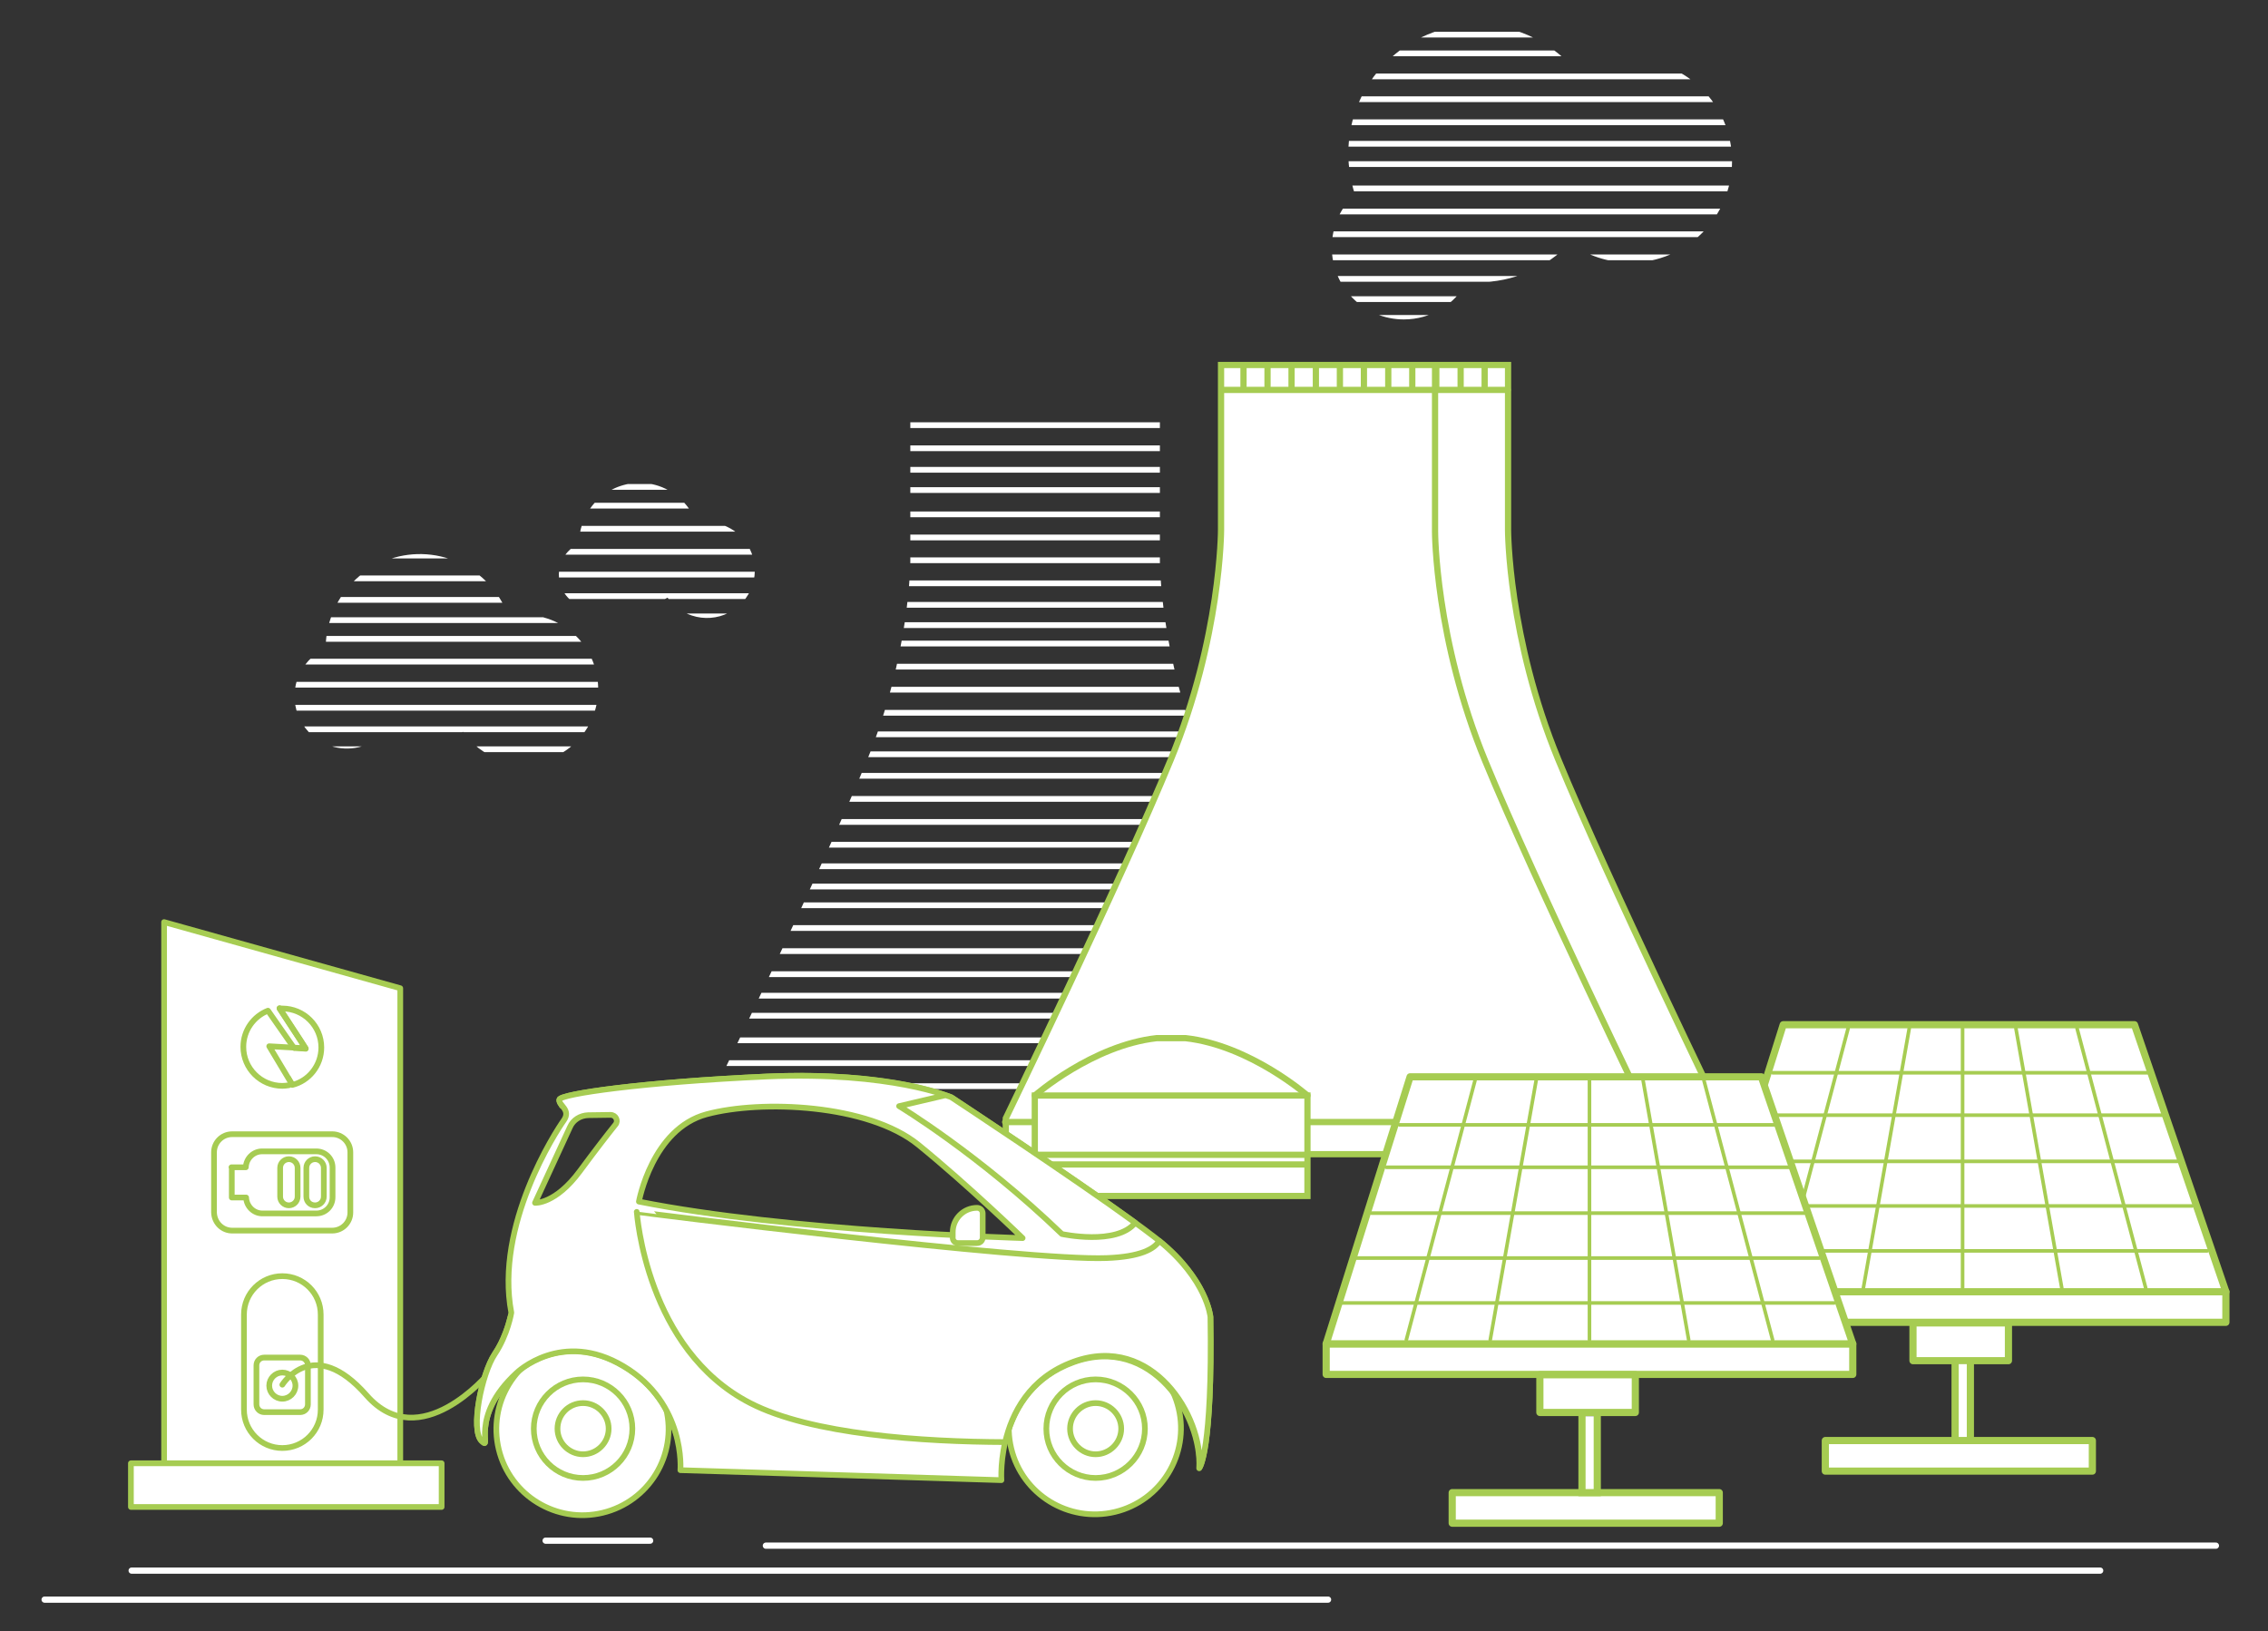 <?xml version="1.0" encoding="utf-8"?>
<!-- Generator: Adobe Illustrator 24.1.2, SVG Export Plug-In . SVG Version: 6.00 Build 0)  -->
<svg version="1.1" id="Calque_2_1_" xmlns="http://www.w3.org/2000/svg" xmlns:xlink="http://www.w3.org/1999/xlink" x="0px"
	 y="0px" viewBox="0 0 727 523" style="enable-background:new 0 0 727 523;" xml:space="preserve">
<rect x="0" y="0" width="727" height="523" fill="#333333" stroke="none"/>
<style type="text/css">
	.st0{clip-path:url(#SVGID_2_);}
	.st1{fill:none;stroke:#FFFFFF;stroke-width:1.843;stroke-linecap:round;stroke-miterlimit:10;}
	.st2{fill:#FFFFFF;stroke:#A6CC52;stroke-width:2;stroke-linecap:round;stroke-miterlimit:10;}
	.st3{clip-path:url(#SVGID_4_);}
	.st4{fill:none;stroke:#A6CC52;stroke-width:2;stroke-linecap:round;stroke-miterlimit:10;}
	.st5{fill:none;stroke:#FFFFFF;stroke-width:2;stroke-linecap:round;stroke-miterlimit:10;}
	.st6{fill:#FFFFFF;stroke:#A6CC52;stroke-width:2.303;stroke-linecap:round;stroke-linejoin:round;stroke-miterlimit:10;}
	.st7{fill:#FFFFFF;stroke:#A6CC52;stroke-width:2.303;stroke-linecap:round;stroke-miterlimit:10;}
	.st8{fill:#FFFFFF;stroke:#A6CC52;stroke-width:1.152;stroke-linecap:round;stroke-miterlimit:10;}
	.st9{fill:none;stroke:#A6CC52;stroke-width:1.152;stroke-linecap:round;stroke-linejoin:round;stroke-miterlimit:10;}
	.st10{clip-path:url(#SVGID_6_);}
	.st11{clip-path:url(#SVGID_6_);fill:none;}
	.st12{clip-path:url(#SVGID_8_);}
	.st13{clip-path:url(#SVGID_8_);fill:none;}
	.st14{fill:#FFFFFF;stroke:#A6CC52;stroke-width:1.828;stroke-linecap:round;stroke-linejoin:round;stroke-miterlimit:10;}
	.st15{fill:none;stroke:#A6CC52;stroke-width:1.828;stroke-linecap:round;stroke-linejoin:round;stroke-miterlimit:10;}
</style>
<g>
	<defs>
		<path id="SVGID_1_" d="M522.5,19.1c-6.1,0-11.7,1.7-16.6,4.5c-7.6-9.5-19.3-15.7-32.4-15.7c-22.8,0-41.3,18.5-41.3,41.3
			c0,4.6,0.8,9,2.1,13.1c-4.6,4.2-7.4,10.3-7.4,17c0,12.7,10.3,23.1,23.1,23.1c8.7,0,16.3-4.8,20.2-12c1.1,0.1,2.2,0.1,3.4,0.1
			c11.6,0,22.2-4.8,29.7-12.6c5.4,4,12.1,6.3,19.3,6.3c18,0,32.6-14.6,32.6-32.6S540.5,19.1,522.5,19.1z"/>
	</defs>
	<clipPath id="SVGID_2_">
		<use xlink:href="#SVGID_1_"  style="overflow:visible;"/>
	</clipPath>
	<g class="st0">
		<g>
			<line class="st1" x1="385.7" y1="-24.4" x2="726.2" y2="-24.4"/>
			<line class="st1" x1="385.7" y1="-17" x2="731.2" y2="-17"/>
			<line class="st1" x1="385.7" y1="-9.6" x2="734.8" y2="-9.6"/>
			<line class="st1" x1="385.7" y1="-2.2" x2="735.7" y2="-2.2"/>
			<line class="st1" x1="385.7" y1="4.7" x2="732" y2="4.7"/>
			<line class="st1" x1="385.7" y1="11.1" x2="740.3" y2="11.1"/>
		</g>
		<g>
			<line class="st1" x1="385.7" y1="17.1" x2="726.2" y2="17.1"/>
			<line class="st1" x1="385.7" y1="24.5" x2="731.2" y2="24.5"/>
			<line class="st1" x1="385.7" y1="31.8" x2="734.8" y2="31.8"/>
			<line class="st1" x1="385.7" y1="39.2" x2="735.7" y2="39.2"/>
			<line class="st1" x1="385.7" y1="46.1" x2="732" y2="46.1"/>
			<line class="st1" x1="385.7" y1="52.6" x2="740.3" y2="52.6"/>
		</g>
		<g>
			<line class="st1" x1="385.7" y1="60.4" x2="726.2" y2="60.4"/>
			<line class="st1" x1="385.7" y1="67.8" x2="731.2" y2="67.8"/>
			<line class="st1" x1="385.7" y1="75.1" x2="734.8" y2="75.1"/>
			<line class="st1" x1="385.7" y1="82.5" x2="735.7" y2="82.5"/>
			<line class="st1" x1="385.7" y1="89.4" x2="732" y2="89.4"/>
			<line class="st1" x1="385.7" y1="95.9" x2="740.3" y2="95.9"/>
		</g>
		<g>
			<line class="st1" x1="385.7" y1="101.9" x2="726.2" y2="101.9"/>
			<line class="st1" x1="385.7" y1="109.2" x2="731.2" y2="109.2"/>
			<line class="st1" x1="385.7" y1="116.6" x2="734.8" y2="116.6"/>
			<line class="st1" x1="385.7" y1="124" x2="735.7" y2="124"/>
			<line class="st1" x1="385.7" y1="130.9" x2="732" y2="130.9"/>
			<line class="st1" x1="385.7" y1="137.3" x2="740.3" y2="137.3"/>
		</g>
		<g>
			<line class="st1" x1="385.7" y1="144.2" x2="726.2" y2="144.2"/>
			<line class="st1" x1="385.7" y1="151.6" x2="731.2" y2="151.6"/>
			<line class="st1" x1="385.7" y1="159" x2="734.8" y2="159"/>
			<line class="st1" x1="385.7" y1="166.4" x2="735.7" y2="166.4"/>
			<line class="st1" x1="385.7" y1="173.3" x2="732" y2="173.3"/>
			<line class="st1" x1="385.7" y1="179.7" x2="740.3" y2="179.7"/>
		</g>
		<g>
			<line class="st1" x1="385.7" y1="185.7" x2="726.2" y2="185.7"/>
			<line class="st1" x1="385.7" y1="193.1" x2="731.2" y2="193.1"/>
			<line class="st1" x1="385.7" y1="200.4" x2="734.8" y2="200.4"/>
			<line class="st1" x1="385.7" y1="207.8" x2="735.7" y2="207.8"/>
			<line class="st1" x1="385.7" y1="214.7" x2="732" y2="214.7"/>
			<line class="st1" x1="385.7" y1="221.2" x2="740.3" y2="221.2"/>
		</g>
		<g>
			<line class="st1" x1="385.7" y1="229" x2="726.2" y2="229"/>
			<line class="st1" x1="385.7" y1="236.4" x2="731.2" y2="236.4"/>
			<line class="st1" x1="385.7" y1="243.7" x2="734.8" y2="243.7"/>
			<line class="st1" x1="385.7" y1="251.1" x2="735.7" y2="251.1"/>
			<line class="st1" x1="385.7" y1="258" x2="732" y2="258"/>
			<line class="st1" x1="385.7" y1="264.5" x2="740.3" y2="264.5"/>
		</g>
		<g>
			<line class="st1" x1="385.7" y1="270.5" x2="726.2" y2="270.5"/>
			<line class="st1" x1="385.7" y1="277.8" x2="731.2" y2="277.8"/>
			<line class="st1" x1="385.7" y1="285.2" x2="734.8" y2="285.2"/>
			<line class="st1" x1="385.7" y1="292.6" x2="735.7" y2="292.6"/>
			<line class="st1" x1="385.7" y1="299.5" x2="732" y2="299.5"/>
			<line class="st1" x1="385.7" y1="305.9" x2="740.3" y2="305.9"/>
		</g>
	</g>
</g>
<line class="st2" x1="437.8" y1="117.5" x2="437.8" y2="123.9"/>
<line class="st2" x1="445.5" y1="117.5" x2="445.5" y2="123.9"/>
<line class="st2" x1="453.2" y1="117.5" x2="453.2" y2="123.9"/>
<line class="st2" x1="461" y1="117.5" x2="461" y2="123.9"/>
<line class="st2" x1="468.7" y1="117.5" x2="468.7" y2="123.9"/>
<line class="st2" x1="476.4" y1="117.5" x2="476.4" y2="123.9"/>
<g>
	<g>
		<defs>
			<path id="SVGID_3_" d="M431.8,343.9c0,0-32-66-46-99.9c-14-34-14-64-14-64v-46h-38h-4h-38v46c0,0,0,30-14,64
				c-14,34-46,99.9-46,99.9v10h199.9C431.8,353.9,431.8,342.3,431.8,343.9z"/>
		</defs>
		<clipPath id="SVGID_4_">
			<use xlink:href="#SVGID_3_"  style="overflow:visible;"/>
		</clipPath>
		<g class="st3">
			<g>
				<line class="st1" x1="149" y1="80.1" x2="489.5" y2="80.1"/>
				<line class="st1" x1="149" y1="87.5" x2="494.5" y2="87.5"/>
				<line class="st1" x1="149" y1="94.9" x2="498" y2="94.9"/>
				<line class="st1" x1="149" y1="102.2" x2="498.9" y2="102.2"/>
				<line class="st1" x1="149" y1="109.1" x2="495.3" y2="109.1"/>
				<line class="st1" x1="149" y1="115.6" x2="503.5" y2="115.6"/>
			</g>
			<g>
				<line class="st1" x1="149" y1="121.6" x2="489.5" y2="121.6"/>
				<line class="st1" x1="149" y1="129" x2="494.5" y2="129"/>
				<line class="st1" x1="149" y1="136.3" x2="498" y2="136.3"/>
				<line class="st1" x1="149" y1="143.7" x2="498.9" y2="143.7"/>
				<line class="st1" x1="149" y1="150.6" x2="495.3" y2="150.6"/>
				<line class="st1" x1="149" y1="157.1" x2="503.5" y2="157.1"/>
			</g>
			<g>
				<line class="st1" x1="149" y1="164.9" x2="489.5" y2="164.9"/>
				<line class="st1" x1="149" y1="172.3" x2="494.5" y2="172.3"/>
				<line class="st1" x1="149" y1="179.6" x2="498" y2="179.6"/>
				<line class="st1" x1="149" y1="187" x2="498.9" y2="187"/>
				<line class="st1" x1="149" y1="193.9" x2="495.3" y2="193.9"/>
				<line class="st1" x1="149" y1="200.4" x2="503.5" y2="200.4"/>
			</g>
			<g>
				<line class="st1" x1="149" y1="206.3" x2="489.5" y2="206.3"/>
				<line class="st1" x1="149" y1="213.7" x2="494.5" y2="213.7"/>
				<line class="st1" x1="149" y1="221.1" x2="498" y2="221.1"/>
				<line class="st1" x1="149" y1="228.5" x2="498.9" y2="228.5"/>
				<line class="st1" x1="149" y1="235.4" x2="495.3" y2="235.4"/>
				<line class="st1" x1="149" y1="241.8" x2="503.5" y2="241.8"/>
			</g>
			<g>
				<line class="st1" x1="149" y1="248.7" x2="489.5" y2="248.7"/>
				<line class="st1" x1="149" y1="256.1" x2="494.5" y2="256.1"/>
				<line class="st1" x1="149" y1="263.5" x2="498" y2="263.5"/>
				<line class="st1" x1="149" y1="270.8" x2="498.9" y2="270.8"/>
				<line class="st1" x1="149" y1="277.7" x2="495.3" y2="277.7"/>
				<line class="st1" x1="149" y1="284.2" x2="503.5" y2="284.2"/>
			</g>
			<g>
				<line class="st1" x1="149" y1="290.2" x2="489.5" y2="290.2"/>
				<line class="st1" x1="149" y1="297.5" x2="494.5" y2="297.5"/>
				<line class="st1" x1="149" y1="304.9" x2="498" y2="304.9"/>
				<line class="st1" x1="149" y1="312.3" x2="498.9" y2="312.3"/>
				<line class="st1" x1="149" y1="319.2" x2="495.3" y2="319.2"/>
				<line class="st1" x1="149" y1="325.6" x2="503.5" y2="325.6"/>
			</g>
			<g>
				<line class="st1" x1="149" y1="333.5" x2="489.5" y2="333.5"/>
				<line class="st1" x1="149" y1="340.8" x2="494.5" y2="340.8"/>
				<line class="st1" x1="149" y1="348.2" x2="498" y2="348.2"/>
				<line class="st1" x1="149" y1="355.6" x2="498.9" y2="355.6"/>
				<line class="st1" x1="149" y1="362.5" x2="495.3" y2="362.5"/>
				<line class="st1" x1="149" y1="368.9" x2="503.5" y2="368.9"/>
			</g>
			<g>
				<line class="st1" x1="149" y1="374.9" x2="489.5" y2="374.9"/>
				<line class="st1" x1="149" y1="382.3" x2="494.5" y2="382.3"/>
				<line class="st1" x1="149" y1="389.7" x2="498" y2="389.7"/>
				<line class="st1" x1="149" y1="397" x2="498.9" y2="397"/>
				<line class="st1" x1="149" y1="404" x2="495.3" y2="404"/>
				<line class="st1" x1="149" y1="410.4" x2="503.5" y2="410.4"/>
			</g>
		</g>
	</g>
	<path class="st2" d="M552.4,358.5c0,0-36.8-75.9-52.9-115c-16.1-39.1-16.1-73.6-16.1-73.6v-52.9h-43.7h-4.6h-43.7v52.9
		c0,0,0,34.5-16.1,73.6c-16.1,39.1-52.9,115-52.9,115V370h229.9C552.4,370,552.4,356.7,552.4,358.5z"/>
	<line class="st2" x1="392.2" y1="125" x2="483.3" y2="125"/>
	<line class="st2" x1="398.6" y1="117.5" x2="398.6" y2="123.9"/>
	<line class="st2" x1="406.3" y1="117.5" x2="406.3" y2="123.9"/>
	<line class="st2" x1="414" y1="117.5" x2="414" y2="123.9"/>
	<line class="st2" x1="421.8" y1="117.5" x2="421.8" y2="123.9"/>
	<line class="st2" x1="429.5" y1="117.5" x2="429.5" y2="123.9"/>
	<line class="st2" x1="437.2" y1="117.5" x2="437.2" y2="123.9"/>
	<line class="st2" x1="445" y1="117.5" x2="445" y2="123.9"/>
	<line class="st2" x1="452.7" y1="117.5" x2="452.7" y2="123.9"/>
	<line class="st2" x1="460.4" y1="117.5" x2="460.4" y2="123.9"/>
	<line class="st2" x1="468.2" y1="117.5" x2="468.2" y2="123.9"/>
	<line class="st2" x1="475.9" y1="117.5" x2="475.9" y2="123.9"/>
	<path class="st4" d="M529,359c0,0-36.8-75.9-52.9-115C460,204.9,460,170.4,460,170.4v-52.9"/>
	<line class="st2" x1="322.2" y1="359.7" x2="552.4" y2="359.7"/>
</g>
<g>
	<path class="st2" d="M331.7,351.2c0,0,18.4-16.1,39.1-18.4h9.2c20.7,2.3,39.1,18.4,39.1,18.4"/>
	<rect x="331.7" y="351.2" class="st2" width="87.4" height="32.2"/>
	<line class="st2" x1="332.5" y1="373.3" x2="418.3" y2="373.3"/>
	<line class="st2" x1="332.5" y1="370.2" x2="418.3" y2="370.2"/>
</g>
<line class="st5" x1="174.9" y1="493.9" x2="208.4" y2="493.9"/>
<line class="st5" x1="710.3" y1="495.5" x2="245.5" y2="495.5"/>
<g>
	<rect x="544.7" y="414.1" class="st6" width="168.8" height="9.8"/>
	<rect x="613.2" y="424.1" class="st6" width="30.6" height="12.1"/>
	<rect x="585.1" y="461.8" class="st6" width="85.6" height="9.8"/>
	<polyline class="st7" points="631.6,437.3 631.6,461.8 626.7,461.8 626.7,437.3 	"/>
	<polygon class="st6" points="684.2,328.5 571.6,328.5 544.7,414.1 713.5,414.1 	"/>
	<line class="st8" x1="592.4" y1="329.7" x2="570.4" y2="412.9"/>
	<line class="st8" x1="665.8" y1="329.7" x2="687.8" y2="412.9"/>
	<line class="st8" x1="612" y1="329.7" x2="597.3" y2="412.9"/>
	<line class="st8" x1="646.2" y1="329.7" x2="660.9" y2="412.9"/>
	<line class="st8" x1="629.1" y1="329.7" x2="629.1" y2="412.9"/>
	<line class="st9" x1="568.2" y1="343.9" x2="688.4" y2="343.9"/>
	<line class="st9" x1="563.9" y1="357.5" x2="693.2" y2="357.5"/>
	<line class="st9" x1="559.2" y1="372.3" x2="698" y2="372.3"/>
	<line class="st9" x1="554.4" y1="386.6" x2="702.7" y2="386.6"/>
	<line class="st9" x1="549.6" y1="401" x2="707.5" y2="401"/>
</g>
<g>
	<rect x="425.1" y="430.8" class="st6" width="168.8" height="9.8"/>
	<rect x="493.6" y="440.7" class="st6" width="30.6" height="12.1"/>
	<rect x="465.5" y="478.5" class="st6" width="85.6" height="9.8"/>
	<polyline class="st7" points="512,454 512,478.5 507.1,478.5 507.1,454 	"/>
	<polygon class="st6" points="564.6,345.2 452,345.2 425.1,430.8 593.9,430.8 	"/>
	<line class="st8" x1="472.8" y1="346.4" x2="450.8" y2="429.5"/>
	<line class="st8" x1="546.2" y1="346.4" x2="568.2" y2="429.5"/>
	<line class="st8" x1="477.7" y1="429.5" x2="492.4" y2="346.4"/>
	<line class="st8" x1="526.7" y1="346.4" x2="541.3" y2="429.5"/>
	<line class="st8" x1="509.5" y1="429.5" x2="509.5" y2="346.4"/>
	<line class="st9" x1="448.6" y1="360.6" x2="568.8" y2="360.6"/>
	<line class="st9" x1="444.4" y1="374.2" x2="573.6" y2="374.2"/>
	<line class="st9" x1="439.6" y1="388.9" x2="578.4" y2="388.9"/>
	<line class="st9" x1="434.8" y1="403.3" x2="583.2" y2="403.3"/>
	<line class="st9" x1="430" y1="417.7" x2="587.9" y2="417.7"/>
</g>
<line class="st5" x1="673.2" y1="503.5" x2="42.2" y2="503.5"/>
<line class="st5" x1="425.7" y1="512.8" x2="14.3" y2="512.8"/>
<g>
	<g>
		<defs>
			<path id="SVGID_5_" d="M231.4,168.2c-2.7-0.9-5.5-1-8.1-0.5c-2-5.4-6.3-9.9-12.1-11.9c-10.2-3.4-21.2,2.1-24.6,12.3
				c-0.7,2.1-1,4.1-1,6.2c-2.7,1.2-4.9,3.5-5.9,6.5c-1.9,5.7,1.2,11.8,6.9,13.7c3.9,1.3,8,0.3,10.8-2.3c0.5,0.2,1,0.4,1.5,0.6
				c5.2,1.7,10.6,1.2,15.1-1.2c1.8,2.6,4.4,4.6,7.7,5.7c8.1,2.7,16.8-1.6,19.5-9.7C243.8,179.6,239.5,170.9,231.4,168.2z"/>
		</defs>
		<clipPath id="SVGID_6_">
			<use xlink:href="#SVGID_5_"  style="overflow:visible;"/>
		</clipPath>
		<g class="st10">
			<g>
				<g>
					<line class="st1" x1="20.3" y1="120.7" x2="360.8" y2="120.7"/>
					<line class="st1" x1="20.3" y1="128" x2="365.8" y2="128"/>
					<line class="st1" x1="20.3" y1="135.4" x2="369.3" y2="135.4"/>
					<line class="st1" x1="20.3" y1="142.8" x2="370.2" y2="142.8"/>
					<line class="st1" x1="20.3" y1="149.7" x2="366.5" y2="149.7"/>
					<line class="st1" x1="20.3" y1="156.1" x2="374.8" y2="156.1"/>
				</g>
				<g>
					<line class="st1" x1="20.3" y1="162.1" x2="360.8" y2="162.1"/>
					<line class="st1" x1="20.3" y1="169.5" x2="365.8" y2="169.5"/>
					<line class="st1" x1="20.3" y1="176.9" x2="369.3" y2="176.9"/>
					<line class="st1" x1="20.3" y1="184.2" x2="370.2" y2="184.2"/>
					<line class="st1" x1="20.3" y1="191.1" x2="366.5" y2="191.1"/>
					<line class="st1" x1="20.3" y1="197.6" x2="374.8" y2="197.6"/>
				</g>
				<g>
					<line class="st1" x1="20.3" y1="205.4" x2="360.8" y2="205.4"/>
					<line class="st1" x1="20.3" y1="212.8" x2="365.8" y2="212.8"/>
					<line class="st1" x1="20.3" y1="220.2" x2="369.3" y2="220.2"/>
					<line class="st1" x1="20.3" y1="227.5" x2="370.2" y2="227.5"/>
					<line class="st1" x1="20.3" y1="234.4" x2="366.5" y2="234.4"/>
					<line class="st1" x1="20.3" y1="240.9" x2="374.8" y2="240.9"/>
				</g>
				<g>
					<line class="st1" x1="20.3" y1="246.9" x2="360.8" y2="246.9"/>
					<line class="st1" x1="20.3" y1="254.2" x2="365.8" y2="254.2"/>
					<line class="st1" x1="20.3" y1="261.6" x2="369.3" y2="261.6"/>
					<line class="st1" x1="20.3" y1="269" x2="370.2" y2="269"/>
					<line class="st1" x1="20.3" y1="275.9" x2="366.5" y2="275.9"/>
					<line class="st1" x1="20.3" y1="282.3" x2="374.8" y2="282.3"/>
				</g>
				<g>
					<line class="st1" x1="20.3" y1="289.3" x2="360.8" y2="289.3"/>
					<line class="st1" x1="20.3" y1="296.6" x2="365.8" y2="296.6"/>
					<line class="st1" x1="20.3" y1="304" x2="369.3" y2="304"/>
					<line class="st1" x1="20.3" y1="311.4" x2="370.2" y2="311.4"/>
					<line class="st1" x1="20.3" y1="318.3" x2="366.5" y2="318.3"/>
					<line class="st1" x1="20.3" y1="324.7" x2="374.8" y2="324.7"/>
				</g>
				<g>
					<line class="st1" x1="20.3" y1="330.7" x2="360.8" y2="330.7"/>
					<line class="st1" x1="20.3" y1="338.1" x2="365.8" y2="338.1"/>
					<line class="st1" x1="20.3" y1="345.5" x2="369.3" y2="345.5"/>
					<line class="st1" x1="20.3" y1="352.8" x2="370.2" y2="352.8"/>
					<line class="st1" x1="20.3" y1="359.7" x2="366.5" y2="359.7"/>
					<line class="st1" x1="20.3" y1="366.2" x2="374.8" y2="366.2"/>
				</g>
				<g>
					<line class="st1" x1="20.3" y1="374" x2="360.8" y2="374"/>
					<line class="st1" x1="20.3" y1="381.4" x2="365.8" y2="381.4"/>
					<line class="st1" x1="20.3" y1="388.8" x2="369.3" y2="388.8"/>
					<line class="st1" x1="20.3" y1="396.1" x2="370.2" y2="396.1"/>
					<line class="st1" x1="20.3" y1="403" x2="366.5" y2="403"/>
					<line class="st1" x1="20.3" y1="409.5" x2="374.8" y2="409.5"/>
				</g>
				<g>
					<line class="st1" x1="20.3" y1="415.5" x2="360.8" y2="415.5"/>
					<line class="st1" x1="20.3" y1="422.8" x2="365.8" y2="422.8"/>
					<line class="st1" x1="20.3" y1="430.2" x2="369.3" y2="430.2"/>
					<line class="st1" x1="20.3" y1="437.6" x2="370.2" y2="437.6"/>
					<line class="st1" x1="20.3" y1="444.5" x2="366.5" y2="444.5"/>
					<line class="st1" x1="20.3" y1="450.9" x2="374.8" y2="450.9"/>
				</g>
			</g>
		</g>
		<path class="st11" d="M157,195.1c-3.6-1.2-7.4-1.4-10.8-0.6c-2.6-7.2-8.4-13.3-16.3-15.9c-13.7-4.6-28.5,2.8-33.1,16.5
			c-0.9,2.8-1.4,5.6-1.4,8.3c-3.6,1.6-6.5,4.6-7.9,8.7c-2.6,7.6,1.6,15.9,9.2,18.4c5.2,1.7,10.7,0.4,14.5-3.1c0.6,0.3,1.3,0.5,2,0.8
			c7,2.3,14.2,1.6,20.3-1.6c2.4,3.5,6,6.2,10.3,7.7c10.8,3.6,22.5-2.2,26.1-13S167.8,198.7,157,195.1z"/>
	</g>
	<g>
		<defs>
			<path id="SVGID_7_" d="M175.5,198.3c-4.2-1.4-8.5-1.6-12.5-0.7c-3-8.4-9.7-15.3-18.8-18.4c-15.8-5.3-32.9,3.2-38.2,19
				c-1.1,3.2-1.6,6.4-1.6,9.6c-4.1,1.9-7.5,5.4-9.1,10c-3,8.8,1.8,18.4,10.6,21.3c6,2,12.4,0.4,16.8-3.6c0.7,0.3,1.5,0.6,2.3,0.9
				c8.1,2.7,16.5,1.8,23.4-1.8c2.8,4,6.9,7.2,11.9,8.9c12.5,4.2,26-2.5,30.2-15C194.7,215.9,187.9,202.4,175.5,198.3z"/>
		</defs>
		<clipPath id="SVGID_8_">
			<use xlink:href="#SVGID_7_"  style="overflow:visible;"/>
		</clipPath>
		<g class="st12">
			<g>
				<g>
					<line class="st1" x1="-66" y1="163.3" x2="274.5" y2="163.3"/>
					<line class="st1" x1="-66" y1="170.7" x2="279.5" y2="170.7"/>
					<line class="st1" x1="-66" y1="178.1" x2="283" y2="178.1"/>
					<line class="st1" x1="-66" y1="185.4" x2="283.9" y2="185.4"/>
					<line class="st1" x1="-66" y1="192.3" x2="280.3" y2="192.3"/>
					<line class="st1" x1="-66" y1="198.8" x2="288.6" y2="198.8"/>
				</g>
				<g>
					<line class="st1" x1="-66" y1="204.8" x2="274.5" y2="204.8"/>
					<line class="st1" x1="-66" y1="212.1" x2="279.5" y2="212.1"/>
					<line class="st1" x1="-66" y1="219.5" x2="283" y2="219.5"/>
					<line class="st1" x1="-66" y1="226.9" x2="283.9" y2="226.9"/>
					<line class="st1" x1="-66" y1="233.8" x2="280.3" y2="233.8"/>
					<line class="st1" x1="-66" y1="240.2" x2="288.6" y2="240.2"/>
				</g>
				<g>
					<line class="st1" x1="-66" y1="248.1" x2="274.5" y2="248.1"/>
					<line class="st1" x1="-66" y1="255.5" x2="279.5" y2="255.5"/>
					<line class="st1" x1="-66" y1="262.8" x2="283" y2="262.8"/>
					<line class="st1" x1="-66" y1="270.2" x2="283.9" y2="270.2"/>
					<line class="st1" x1="-66" y1="277.1" x2="280.3" y2="277.1"/>
					<line class="st1" x1="-66" y1="283.5" x2="288.6" y2="283.5"/>
				</g>
				<g>
					<line class="st1" x1="-66" y1="289.5" x2="274.5" y2="289.5"/>
					<line class="st1" x1="-66" y1="296.9" x2="279.5" y2="296.9"/>
					<line class="st1" x1="-66" y1="304.3" x2="283" y2="304.3"/>
					<line class="st1" x1="-66" y1="318.6" x2="280.3" y2="318.6"/>
					<line class="st1" x1="-66" y1="325" x2="288.6" y2="325"/>
				</g>
				<g>
					<line class="st1" x1="-66" y1="331.9" x2="274.5" y2="331.9"/>
					<line class="st1" x1="-66" y1="339.3" x2="279.5" y2="339.3"/>
					<line class="st1" x1="-66" y1="346.7" x2="283" y2="346.7"/>
					<line class="st1" x1="-66" y1="354" x2="283.9" y2="354"/>
					<line class="st1" x1="-66" y1="360.9" x2="280.3" y2="360.9"/>
					<line class="st1" x1="-66" y1="367.4" x2="288.6" y2="367.4"/>
				</g>
				<g>
					<line class="st1" x1="-66" y1="373.4" x2="274.5" y2="373.4"/>
					<line class="st1" x1="-66" y1="380.7" x2="279.5" y2="380.7"/>
					<line class="st1" x1="-66" y1="388.1" x2="283" y2="388.1"/>
					<line class="st1" x1="-66" y1="395.5" x2="283.9" y2="395.5"/>
					<line class="st1" x1="-66" y1="402.4" x2="280.3" y2="402.4"/>
					<line class="st1" x1="-66" y1="408.8" x2="288.6" y2="408.8"/>
				</g>
				<g>
					<line class="st1" x1="-66" y1="416.7" x2="274.5" y2="416.7"/>
					<line class="st1" x1="-66" y1="424" x2="279.5" y2="424"/>
					<line class="st1" x1="-66" y1="431.4" x2="283" y2="431.4"/>
					<line class="st1" x1="-66" y1="438.8" x2="283.9" y2="438.8"/>
					<line class="st1" x1="-66" y1="445.7" x2="280.3" y2="445.7"/>
					<line class="st1" x1="-66" y1="452.1" x2="288.6" y2="452.1"/>
				</g>
				<g>
					<line class="st1" x1="-66" y1="458.1" x2="274.5" y2="458.1"/>
					<line class="st1" x1="-66" y1="465.5" x2="279.5" y2="465.5"/>
					<line class="st1" x1="-66" y1="472.9" x2="283" y2="472.9"/>
					<line class="st1" x1="-66" y1="480.2" x2="283.9" y2="480.2"/>
					<line class="st1" x1="-66" y1="487.2" x2="280.3" y2="487.2"/>
					<line class="st1" x1="-66" y1="493.6" x2="288.6" y2="493.6"/>
				</g>
			</g>
		</g>
		<path class="st13" d="M70.7,237.8c-3.6-1.2-7.4-1.4-10.8-0.6c-2.6-7.2-8.4-13.3-16.3-15.9c-13.7-4.6-28.5,2.8-33.1,16.5
			c-0.9,2.8-1.4,5.6-1.4,8.3c-3.6,1.6-6.5,4.6-7.9,8.7c-2.6,7.6,1.6,15.9,9.2,18.4c5.2,1.7,10.7,0.4,14.5-3.1c0.6,0.3,1.3,0.5,2,0.8
			c7,2.3,14.2,1.6,20.3-1.6c2.4,3.5,6,6.2,10.3,7.7c10.8,3.6,22.5-2.2,26.1-13C87.4,253.1,81.5,241.4,70.7,237.8z"/>
	</g>
</g>
<polygon class="st14" points="52.6,475.7 128.3,475.7 128.3,316.8 52.6,295.6 "/>
<path class="st14" d="M90.5,464.2L90.5,464.2c6.8,0,12.3-5.5,12.3-12.3v-30.5c0-6.8-5.5-12.3-12.3-12.3l0,0
	c-6.8,0-12.3,5.5-12.3,12.3v30.5C78.2,458.7,83.7,464.2,90.5,464.2z"/>
<path class="st14" d="M84.7,452.7h11.5c1.4,0,2.5-1.1,2.5-2.5v-12.5c0-1.4-1.1-2.5-2.5-2.5H84.7c-1.4,0-2.5,1.1-2.5,2.5v12.5
	C82.2,451.6,83.3,452.7,84.7,452.7z"/>
<path class="st14" d="M94.7,444.2c0-2.3-1.9-4.2-4.2-4.2c-2.3,0-4.2,1.9-4.2,4.2c0,2.3,1.9,4.2,4.2,4.2
	C92.8,448.4,94.7,446.5,94.7,444.2z"/>
<rect x="42" y="469" transform="matrix(-1 -4.489132e-11 4.489132e-11 -1 183.563 952.093)" class="st14" width="99.6" height="14"/>
<path class="st15" d="M156.6,440.3c0,0-22,26.5-39.1,7c-17.1-19.5-27-3.4-27-3.4"/>
<path class="st14" d="M74.4,394.5h32.1c3.2,0,5.8-2.6,5.8-5.8v-19.3c0-3.2-2.6-5.8-5.8-5.8H74.4c-3.2,0-5.8,2.6-5.8,5.8v19.3
	C68.7,392,71.3,394.5,74.4,394.5z"/>
<g>
	<path class="st14" d="M74.2,374.2h4.6c0.1-2.8,2.4-5.1,5.2-5.1h17.4c2.9,0,5.2,2.3,5.2,5.2v9.5c0,2.9-2.3,5.2-5.2,5.2H84.1
		c-2.8,0-5.1-2.3-5.2-5.1h-4.6V374.2z"/>
	<path class="st14" d="M101,386.4L101,386.4c1.5,0,2.8-1.2,2.8-2.8v-9.2c0-1.5-1.2-2.8-2.8-2.8l0,0c-1.5,0-2.8,1.2-2.8,2.8v9.2
		C98.2,385.2,99.4,386.4,101,386.4z"/>
	<path class="st14" d="M92.6,386.4L92.6,386.4c1.5,0,2.8-1.2,2.8-2.8v-9.2c0-1.5-1.2-2.8-2.8-2.8l0,0c-1.5,0-2.8,1.2-2.8,2.8v9.2
		C89.8,385.2,91.1,386.4,92.6,386.4z"/>
</g>
<path class="st14" d="M95.2,336l2.8,0.2l-1.6-2.5l-6.8-10.4c0.3,0,0.6,0,0.9,0c6.9,0,12.5,5.6,12.5,12.5c0,5.8-4,10.7-9.3,12
	l-7.3-12.2L95.2,336z"/>
<path class="st14" d="M92.6,347.9c-0.7,0.1-1.4,0.2-2.1,0.2c-6.9,0-12.5-5.6-12.5-12.5c0-5.3,3.3-9.8,7.9-11.6l8.3,11.9"/>
<path class="st15" d="M89.6,323.2l6.8,10.4l1.6,2.5l-2.8-0.2l-8.9-0.5l7.3,12.2"/>
<ellipse transform="matrix(0.972 -0.233 0.233 0.972 -97.117 94.512)" class="st14" cx="351.2" cy="458" rx="27.6" ry="27.6"/>
<g>
	<path class="st14" d="M335.4,458c0,8.7,7.1,15.8,15.8,15.8c8.7,0,15.8-7.1,15.8-15.8s-7.1-15.8-15.8-15.8
		C342.5,442.2,335.4,449.3,335.4,458z"/>
	<path class="st14" d="M343,458c0,4.5,3.7,8.2,8.2,8.2c4.5,0,8.2-3.7,8.2-8.2c0-4.5-3.7-8.2-8.2-8.2C346.7,449.8,343,453.5,343,458z
		"/>
</g>
<ellipse transform="matrix(0.972 -0.235 0.235 0.972 -102.592 56.877)" class="st14" cx="186.9" cy="458" rx="27.6" ry="27.6"/>
<g>
	<circle class="st14" cx="186.9" cy="458" r="15.8"/>
	<path class="st14" d="M178.7,458c0,4.5,3.7,8.2,8.2,8.2c4.5,0,8.2-3.7,8.2-8.2c0-4.5-3.7-8.2-8.2-8.2
		C182.3,449.8,178.7,453.5,178.7,458z"/>
</g>
<path class="st14" d="M380.3,418.9c0,0-4.6-12.1-18.9-12.6C347,405.7,360.5,424.6,380.3,418.9z"/>
<path class="st14" d="M163.6,422.3c6.7,0.1,24.8,1,36.6,7.9c13.4,7.9,22.9,25.1,16.5,29.4c-2-6.9-6.5-15.6-16.8-21.7
	c-20-11.9-34.3,2.1-34.3,2.1c-15.6,14.5-7.5,25.4-11.2,21.9c-3.7-3.5,0-21.6,4.2-27.9C161.6,429.6,163,424.7,163.6,422.3z"/>
<path class="st14" d="M186.3,415c0-2.1,1.7-3.9,3.9-3.9c2.1,0,3.9,1.7,3.9,3.9c0,2.1-1.7,3.9-3.9,3.9
	C188,418.9,186.3,417.1,186.3,415z"/>
<path class="st14" d="M179.3,352.5c0.4-1.8,26.6-5.6,66.5-7.4c31.7-1.4,50.4,3.6,56.7,5.8l-14.4,3.7c0,0-11.4-7.5-62.8-4.4
	c-23.6,1.4-37.3,3-45.2,4.3C179.7,353.8,179.2,353.2,179.3,352.5z"/>
<path class="st14" d="M388,422.2c0,0-1.1-12.6-17.9-25.6c-16.8-13-65.1-44.8-65.1-44.8s-19.3-8.4-59.2-6.7
	c-39.9,1.8-66.2,5.6-66.5,7.4c-0.4,1.8,3.9,3.2,1.4,6.7c-2.5,3.5-22.1,33.6-16.8,61.6c0,0-1.1,7-5.3,13.3
	c-4.2,6.3-7.9,24.4-4.2,27.9c3.7,3.5-4.4-7.5,11.2-21.9c0,0,14.4-14,34.3-2.1c20,11.9,18.2,33.3,18.2,33.3l102.9,3.2
	c0,0-2.1-28.7,23.1-37.8c25.2-9.1,41.3,17.5,40.3,34C384.5,470.5,388.7,465.3,388,422.2z M197.3,360.5c-2.5,3.1-6.6,8.4-11.4,14.9
	c-7.9,10.7-14.4,10.2-14.4,10.2l11.2-24.3c1-2.3,3.3-3.7,5.8-3.8l7.2-0.1C197.4,357.4,198.3,359.3,197.3,360.5z M204.8,385.2
	c0,0,4.2-23.3,21.7-28c17.5-4.7,51.8-3.3,67.9,9.8c16.1,13.1,33.4,29.9,33.4,29.9S252.7,394.8,204.8,385.2z"/>
<path class="st14" d="M354.7,403.3c10.9-0.4,15.3-2.9,16.9-5.5c15.4,12.5,16.4,24.4,16.4,24.4c0.7,43.1-3.5,48.3-3.5,48.3
	c1.1-16.5-15.1-43.1-40.3-34c-14.4,5.2-19.9,16.8-22,25.8c-26.4-0.1-62.1-2.4-81.7-12.5c-33.5-17.2-36.3-61-36.4-61.3
	C204.1,388.6,329.2,404.3,354.7,403.3z"/>
<path class="st14" d="M340.4,395.6c-26.6-25.6-52.2-41-52.2-41l14.9-3.5c1.3,0.4,1.9,0.7,1.9,0.7s38.7,25.5,58.9,40.2
	C357.9,399.4,340.4,395.6,340.4,395.6z"/>
<path class="st14" d="M307.1,398.5h6.1c1,0,1.8-0.8,1.8-1.8V389c0-1-0.8-1.8-1.8-1.8l0,0c-4.3,0-7.8,3.5-7.8,7.8v1.6
	C305.3,397.7,306.1,398.5,307.1,398.5z"/>
</svg>
